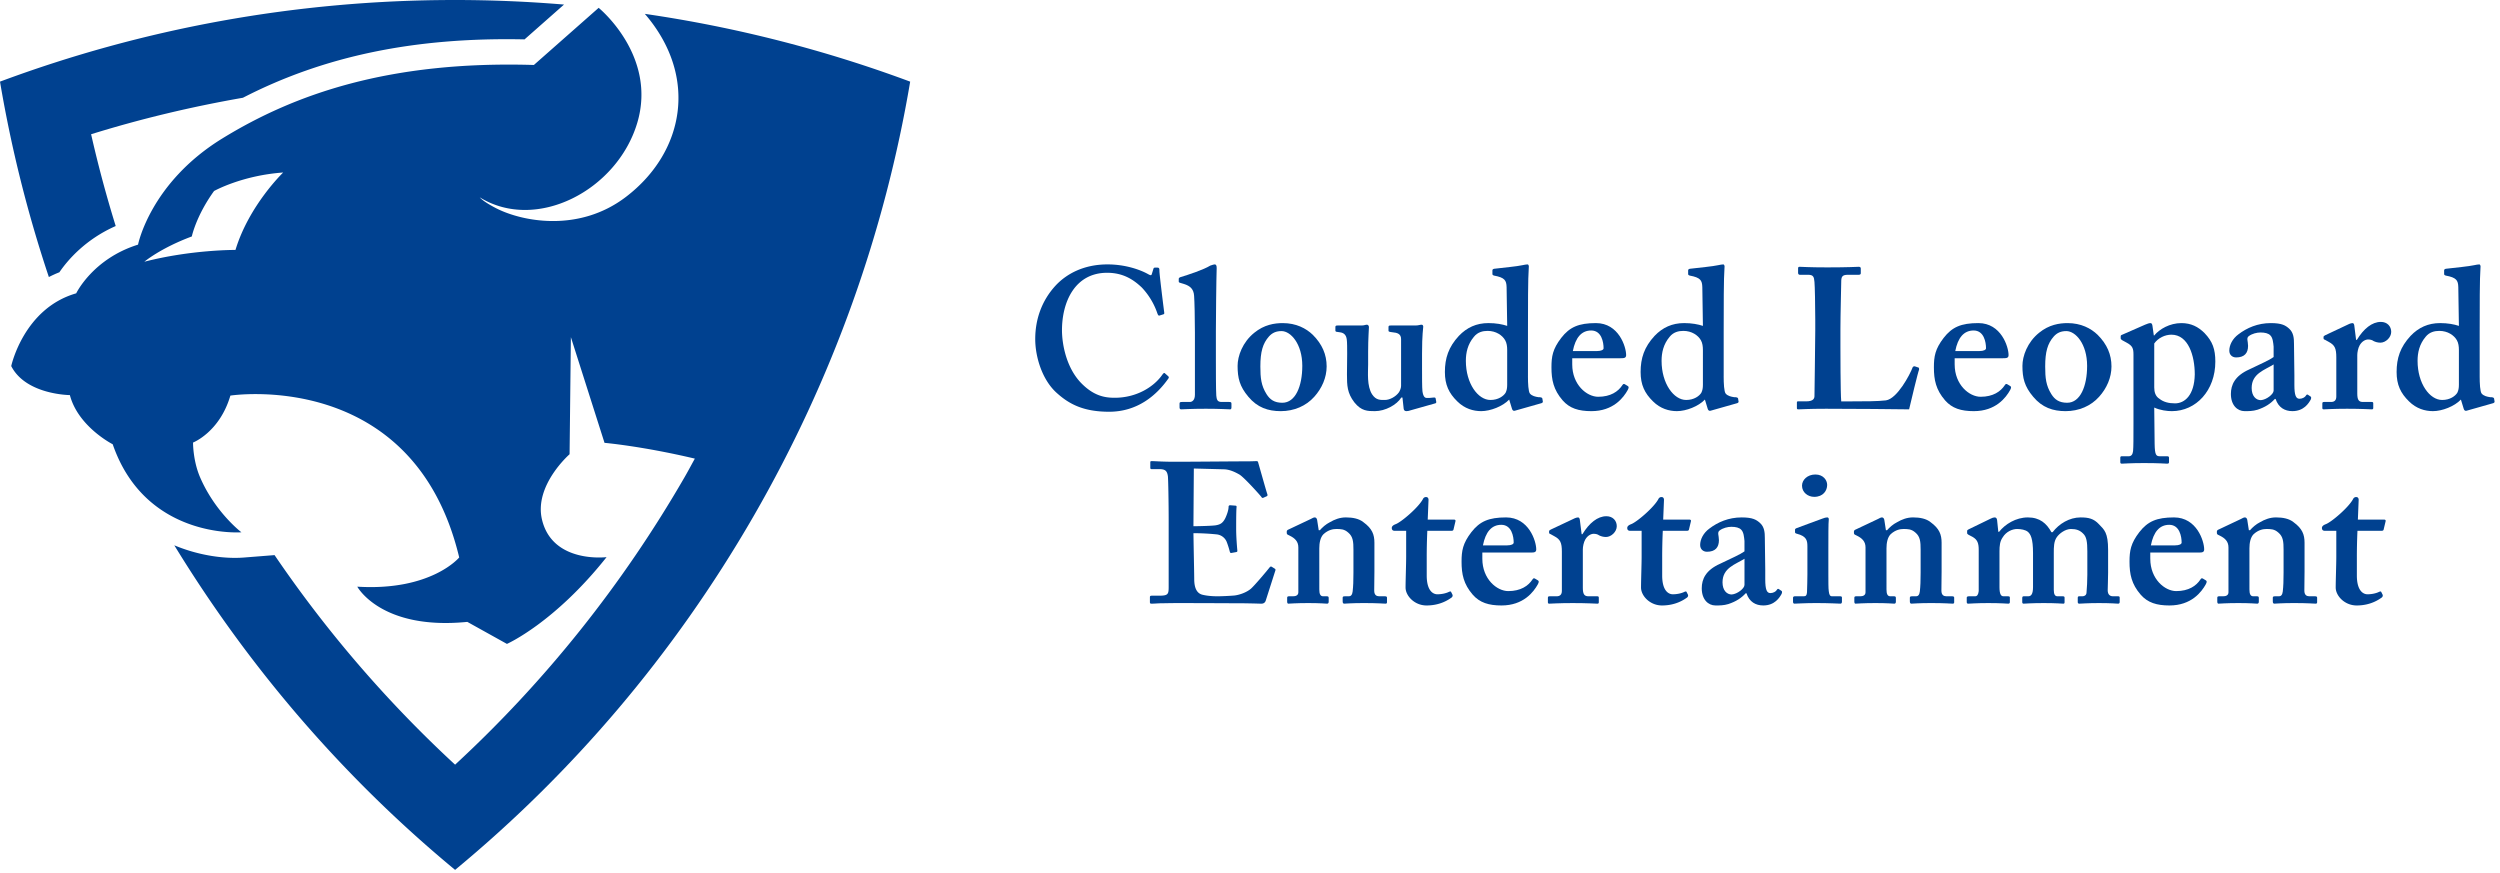<svg version="1.1" id="レイヤー_1" xmlns="http://www.w3.org/2000/svg" x="0" y="0" width="338" height="118" viewBox="0 0 338 118" xml:space="preserve"><style>.st0{fill:#004190}</style><path class="st0" d="M157.94 50.863c.081.081.108.162.054.27-1.619 2.321-4.21 4.535-8.043 4.535-3.455 0-5.399-1.025-7.072-2.537-1.998-1.782-2.915-4.913-2.915-7.288 0-2.646.864-5.183 2.753-7.234 1.458-1.565 3.779-2.861 7.018-2.861 2.483 0 4.481.756 5.453 1.295.378.216.486.216.54 0l.216-.702c.054-.162.108-.162.432-.162s.378.054.378.432c0 .486.54 4.805.647 5.614.027.162 0 .243-.108.27l-.513.162c-.135.054-.216-.054-.297-.27a9.575 9.575 0 00-2.105-3.509c-1.188-1.134-2.591-1.998-4.697-1.998-4.319 0-6.101 3.887-6.101 7.774 0 1.674.486 4.859 2.483 7.019 1.782 1.889 3.347 2.105 4.643 2.105 2.969 0 5.317-1.485 6.451-3.131.135-.189.243-.27.324-.189l.459.405z"/><path class="st0" d="M161.552 44.925c0-1.889-.054-4.211-.108-4.913-.054-.917-.513-1.35-1.376-1.62l-.54-.162c-.162-.054-.162-.108-.162-.216v-.324c0-.054.054-.162.216-.216 1.08-.324 3.185-1.026 4.049-1.566.324-.108.486-.162.594-.162.162 0 .27.108.27.486-.054 1.458-.108 7.072-.108 8.557v3.887c0 1.242 0 3.995.054 4.805.054.486.108.864.702.864h1.025c.27 0 .324.054.324.243v.486c0 .162-.054.27-.162.27-.216 0-1.404-.081-3.293-.081-2.052 0-3.131.081-3.347.081-.162 0-.216-.108-.216-.27v-.513c0-.162.054-.216.378-.216h1.025c.27 0 .675-.216.675-.972v-8.448z"/><path class="st0" d="M177.5 45.276c1.269 1.269 1.862 2.672 1.862 4.265 0 1.512-.647 2.969-1.673 4.103-1.107 1.242-2.726 1.943-4.535 1.943-1.701 0-3.158-.486-4.373-1.943-1.188-1.403-1.458-2.537-1.458-4.184 0-1.296.648-3.186 2.268-4.481 1.322-1.08 2.726-1.296 3.833-1.296 1.809 0 3.158.702 4.076 1.593zm-1.43 4.184c0-2.969-1.565-4.697-2.807-4.697-.702 0-1.242.216-1.701.729-.837.945-1.161 2.079-1.161 4.049 0 1.566.108 2.591.837 3.752.459.729 1.053 1.161 2.132 1.161 1.782 0 2.7-2.241 2.7-4.994z"/><path class="st0" d="M189.615 53.751h-.162c-.594.972-2.159 1.835-3.563 1.835-.972 0-1.835 0-2.78-1.188-.972-1.269-.999-2.268-.999-3.779 0-1.296.027-2.213.027-2.78 0-.648 0-1.62-.054-1.944-.081-.675-.459-.917-.945-.972-.432-.054-.594-.054-.594-.216v-.486c0-.162.054-.216.324-.216h3.239c.162 0 .297-.027.405-.054s.216-.054.297-.054c.162 0 .27.162.27.324 0 .27-.108 1.512-.108 3.374v1.674c0 1.08-.189 2.915.54 4.049.54.81 1.134.756 1.728.756.648 0 1.458-.432 1.89-1.026.108-.162.297-.54.297-.864v-6.343c0-.702-.513-.864-1.161-.918-.486-.054-.54-.108-.54-.216v-.486c0-.189.081-.216.324-.216h3.347c.189 0 .324-.027.459-.054s.243-.054.351-.054c.162 0 .216.162.216.27 0 .27-.162.972-.162 3.644v1.944c0 1.295 0 2.591.054 3.131.108.81.378.918.594.918.162 0 .54 0 .864-.054.216-.027.297 0 .324.108l.081.432c.027.162-.027.216-.135.243l-3.347.945c-.162.054-.324.108-.54.108s-.351-.108-.378-.324l-.163-1.511z"/><path class="st0" d="M206.578 50.836c0 1.026.054 2.105.27 2.375.27.324.756.432 1.134.486.378 0 .486.054.54.162l.054.324c.054.162 0 .27-.162.324l-3.617 1.026c-.162.054-.324-.054-.377-.27l-.378-1.242c-.864.918-2.538 1.565-3.779 1.565-1.053 0-2.24-.324-3.239-1.322-1.133-1.107-1.673-2.241-1.673-3.968 0-1.862.486-3.374 1.89-4.886 1.08-1.133 2.375-1.728 3.995-1.728 1.026 0 1.89.162 2.538.378l-.081-5.236c-.027-.918-.243-1.296-1.701-1.566-.162-.054-.216-.108-.216-.216v-.486c0-.108.054-.162.216-.216 1.35-.162 3.131-.324 3.833-.486.324-.054.486-.108.702-.108.108 0 .216.162.162.486-.108 1.35-.108 5.236-.108 8.719v5.885zm-2.807-3.536c0-.432-.054-.918-.27-1.295-.378-.675-1.242-1.269-2.375-1.269-.648 0-1.35.162-1.862.81-.837.999-1.08 2.132-1.08 3.239 0 3.077 1.646 5.291 3.32 5.291 1.08 0 1.782-.54 2.051-.972.162-.324.216-.647.216-1.08V47.3z"/><path class="st0" d="M212.566 49.271c0 2.753 1.971 4.373 3.509 4.373 1.673 0 2.699-.702 3.266-1.565.108-.189.216-.189.324-.135l.405.243c.135.081.189.189 0 .54-.566 1.025-1.943 2.861-4.913 2.861-1.728 0-2.942-.378-3.887-1.458-1.242-1.431-1.512-2.78-1.512-4.454 0-1.485.162-2.483 1.323-3.995 1.134-1.458 2.348-1.998 4.697-1.998 3.077 0 4.076 3.212 4.076 4.319 0 .405-.27.432-.756.432h-6.532v.837zm3.347-1.809c.567 0 .891-.162.891-.378 0-.81-.27-2.402-1.673-2.402-1.323 0-2.132.972-2.483 2.78h3.265z"/><path class="st0" d="M233.04 50.836c0 1.026.054 2.105.27 2.375.27.324.756.432 1.134.486.378 0 .486.054.54.162l.054.324c.054.162 0 .27-.162.324l-3.617 1.026c-.162.054-.324-.054-.378-.27l-.377-1.242c-.864.918-2.538 1.565-3.779 1.565-1.053 0-2.24-.324-3.239-1.322-1.133-1.107-1.673-2.241-1.673-3.968 0-1.862.486-3.374 1.89-4.886 1.08-1.133 2.375-1.728 3.995-1.728 1.026 0 1.89.162 2.538.378l-.081-5.236c-.027-.918-.243-1.296-1.701-1.566-.162-.054-.216-.108-.216-.216v-.486c0-.108.054-.162.216-.216 1.35-.162 3.131-.324 3.833-.486.324-.054.486-.108.702-.108.108 0 .216.162.162.486-.108 1.35-.108 5.236-.108 8.719v5.885zm-2.807-3.536c0-.432-.054-.918-.27-1.295-.378-.675-1.242-1.269-2.375-1.269-.648 0-1.35.162-1.862.81-.837.999-1.08 2.132-1.08 3.239 0 3.077 1.646 5.291 3.32 5.291 1.08 0 1.782-.54 2.052-.972.162-.324.216-.647.216-1.08V47.3z"/><path class="st0" d="M259.407 49.703c.054.054.054.108.054.27-.107.162-1.188 4.643-1.35 5.372-.701-.027-8.476-.081-11.229-.081-2.43 0-3.401.081-3.726.081-.216 0-.216-.054-.216-.243v-.622c0-.162 0-.216.162-.216h1.08c.972 0 1.134-.378 1.134-.729 0-.486.107-7.234.107-8.854V43.17c0-1.728-.054-4.589-.107-5.048-.055-.702-.162-.972-.864-.972h-1.134c-.162 0-.216-.162-.216-.243v-.621c0-.162.054-.216.216-.216.271 0 1.242.081 3.726.081 2.915 0 4.049-.081 4.265-.081s.27.108.27.243v.621c0 .108-.054.216-.27.216h-1.458c-.81 0-.917.27-.917.999 0 .378-.108 4.427-.108 6.316v2.322c0 .486 0 6.316.108 7.477h1.511c1.512 0 3.455 0 4.535-.135 1.512-.216 3.239-3.455 3.617-4.481.107-.108.162-.162.324-.108l.486.163z"/><path class="st0" d="M264.271 49.271c0 2.753 1.971 4.373 3.509 4.373 1.674 0 2.699-.702 3.267-1.565.107-.189.216-.189.324-.135l.404.243c.135.081.189.189 0 .54-.566 1.025-1.943 2.861-4.912 2.861-1.728 0-2.942-.378-3.888-1.458-1.241-1.431-1.511-2.78-1.511-4.454 0-1.485.161-2.483 1.322-3.995 1.134-1.458 2.349-1.998 4.696-1.998 3.077 0 4.076 3.212 4.076 4.319 0 .405-.27.432-.756.432h-6.532v.837zm3.348-1.809c.566 0 .891-.162.891-.378 0-.81-.271-2.402-1.674-2.402-1.322 0-2.133.972-2.483 2.78h3.266z"/><path class="st0" d="M283.609 45.276c1.269 1.269 1.862 2.672 1.862 4.265 0 1.512-.647 2.969-1.673 4.103-1.107 1.242-2.727 1.943-4.535 1.943-1.7 0-3.158-.486-4.373-1.943-1.188-1.403-1.457-2.537-1.457-4.184 0-1.296.647-3.186 2.267-4.481 1.323-1.08 2.727-1.296 3.833-1.296 1.809 0 3.158.702 4.076 1.593zm-1.431 4.184c0-2.969-1.565-4.697-2.808-4.697-.701 0-1.241.216-1.7.729-.837.945-1.16 2.079-1.16 4.049 0 1.566.107 2.591.836 3.752.459.729 1.053 1.161 2.133 1.161 1.781 0 2.699-2.241 2.699-4.994z"/><path class="st0" d="M291.307 60.014c.026 1.566.216 1.674.756 1.674h.972c.162 0 .216.081.216.216v.567c0 .162-.054.216-.27.216-.217 0-1.026-.081-3.132-.081-1.781 0-2.753.081-2.969.081-.162 0-.216-.054-.216-.216v-.594c0-.108.054-.189.161-.189h.973c.377 0 .539-.27.594-.702.054-.594.054-1.674.054-3.725v-9.313c0-.81-.108-1.188-.918-1.62l-.594-.324c-.162-.108-.216-.162-.216-.27v-.27c0-.108.054-.162.216-.216l3.077-1.35c.324-.135.54-.216.756-.216.135 0 .216.162.243.351l.188 1.323h.055c.701-.864 2.104-1.674 3.671-1.674 1.295 0 2.267.486 3.131 1.35 1.08 1.134 1.458 2.16 1.458 3.86 0 3.887-2.592 6.694-5.885 6.694-.594 0-1.565-.108-2.375-.486l.054 4.914zm-.053-7.612c0 .594.161 1.188.701 1.512.54.432 1.242.621 2.105.621 1.296 0 2.618-1.08 2.673-3.914 0-2.511-.864-5.372-3.158-5.372-.864 0-1.782.432-2.321 1.188v5.965z"/><path class="st0" d="M307.556 53.94c-.594.648-1.296 1.107-2.349 1.458-.62.189-1.188.189-1.728.189-.998 0-1.862-.81-1.862-2.321 0-1.242.54-2.456 2.483-3.32 1.674-.81 2.699-1.242 3.293-1.674v-1.403c-.054-.54-.107-1.188-.432-1.512-.27-.297-.756-.405-1.35-.405-.486 0-1.134.162-1.565.486-.378.27-.108.675-.108 1.322 0 .972-.485 1.566-1.619 1.566-.486 0-.918-.324-.918-.918 0-.756.432-1.62 1.242-2.213 1.133-.864 2.591-1.512 4.372-1.512 1.512 0 1.998.324 2.483.756.594.54.648 1.296.648 2.024l.054 4.265v1.295c0 1.458.216 1.89.702 1.89.378 0 .756-.216.863-.432.108-.162.162-.162.27-.108l.324.216c.108.054.162.162.054.432-.27.486-.917 1.565-2.483 1.565-1.025 0-1.889-.486-2.267-1.646h-.107zm-.162-4.669c-1.188.755-2.969 1.214-2.969 3.185 0 1.106.594 1.646 1.241 1.646.756-.054 1.728-.81 1.728-1.296v-3.535z"/><path class="st0" d="M315.869 48.326c0-1.242-.216-1.674-1.025-2.105l-.486-.27c-.161-.054-.216-.108-.216-.216v-.162c0-.108.055-.162.216-.243l3.267-1.539c.162-.054.27-.108.432-.108s.216.162.243.324l.243 1.943h.107c.918-1.512 2.052-2.429 3.239-2.429.864 0 1.403.594 1.403 1.35s-.755 1.458-1.457 1.458c-.378 0-.702-.108-.918-.216-.216-.162-.485-.216-.756-.216-.324 0-.81.216-1.134.783-.216.378-.323.972-.323 1.322v5.21c0 .864.216 1.133.755 1.133h1.188c.162 0 .216.054.216.189v.621c0 .135-.054.189-.189.189-.188 0-1.376-.081-3.347-.081-1.89 0-2.942.081-3.158.081-.135 0-.189-.054-.189-.189v-.594c0-.162.055-.216.243-.216h.945c.432 0 .701-.216.701-.729v-5.29z"/><path class="st0" d="M335.251 50.836c0 1.026.054 2.105.27 2.375.271.324.756.432 1.134.486.378 0 .486.054.54.162l.054.324c.055.162 0 .27-.161.324l-3.617 1.026c-.162.054-.324-.054-.378-.27l-.378-1.242c-.864.918-2.537 1.565-3.779 1.565-1.053 0-2.24-.324-3.239-1.322-1.134-1.107-1.674-2.241-1.674-3.968 0-1.862.486-3.374 1.89-4.886 1.08-1.133 2.376-1.728 3.995-1.728 1.025 0 1.89.162 2.537.378l-.081-5.236c-.026-.918-.242-1.296-1.7-1.566-.162-.054-.216-.108-.216-.216v-.486c0-.108.054-.162.216-.216 1.35-.162 3.131-.324 3.833-.486.324-.054.486-.108.702-.108.107 0 .216.162.162.486-.108 1.35-.108 5.236-.108 8.719v5.885zm-2.808-3.536c0-.432-.054-.918-.27-1.295-.378-.675-1.242-1.269-2.375-1.269-.648 0-1.35.162-1.863.81-.836.999-1.079 2.132-1.079 3.239 0 3.077 1.646 5.291 3.32 5.291 1.079 0 1.781-.54 2.051-.972.162-.324.216-.647.216-1.08V47.3z"/><g><path class="st0" d="M161.379 73.707c.027 1.458.081 4.103.081 4.589 0 1.404.486 1.943 1.08 2.105.432.108 1.08.216 2.105.216.486 0 1.728-.054 2.268-.108.486-.054 1.512-.324 2.213-.917.486-.432 1.998-2.213 2.51-2.861.108-.135.189-.162.297-.108l.432.27c.081.054.108.135.054.27l-1.295 4.049c-.081.243-.27.405-.594.405-.135 0-.729-.027-2.402-.054-1.701 0-4.481-.027-8.989-.027-.999 0-1.728.027-2.294.027-.54.027-.917.054-1.161.054-.162 0-.216-.054-.216-.216v-.648c0-.162.054-.216.27-.216h.917c1.242 0 1.35-.162 1.35-1.161v-9.07c0-2.213-.054-5.561-.108-5.938-.108-.729-.378-.945-1.188-.945h-1.026c-.108 0-.162-.054-.162-.189v-.702c0-.135.027-.189.162-.189.594 0 1.565.108 3.779.081h.756c1.188 0 7.396-.054 8.584-.054.432 0 .945-.027 1.08-.027s.189.054.216.162c.108.351 1.134 4.022 1.242 4.292.054.162.027.243-.081.297l-.486.216c-.081.027-.162 0-.243-.135-.108-.162-2.321-2.645-2.969-3.023-.567-.324-1.296-.675-2.052-.702l-4.103-.108-.054 7.801c.81 0 2.753-.054 3.077-.135.594-.108.918-.324 1.242-.972.162-.351.432-1.025.432-1.512 0-.162.108-.216.216-.216l.702.054c.108 0 .189.054.162.216-.054.432-.054 2.213-.054 2.915 0 1.08.108 2.375.162 2.969 0 .135-.054.162-.216.189l-.594.108c-.108.027-.162-.027-.216-.189a11.465 11.465 0 00-.432-1.35 1.653 1.653 0 00-1.35-.972 32.047 32.047 0 00-3.131-.162l.027 1.621z"/><path class="st0" d="M177.209 70.171c.216-.108.378-.216.54-.216.162 0 .27.108.324.324l.216 1.403h.162c.324-.378.81-.81 1.35-1.08.648-.378 1.35-.648 2.16-.648.917 0 1.781.162 2.375.648 1.188.864 1.485 1.674 1.485 2.78v3.887c0 .864-.027 2.051-.027 2.591 0 .594.324.755.648.755h.756c.243 0 .324.054.324.189v.621c0 .135-.054.189-.216.189-.216 0-1.025-.081-2.915-.081-1.62 0-2.483.081-2.646.081-.162 0-.216-.108-.216-.324v-.458c0-.162.054-.216.324-.216h.54c.216 0 .432-.162.486-.647.081-.702.108-1.458.108-2.538v-3.104c0-1.08-.054-1.782-.702-2.321-.54-.486-1.026-.486-1.62-.486-.432 0-1.08.108-1.728.702-.432.432-.567 1.188-.567 1.917V79.7c0 .594.135.917.513.917h.486c.216 0 .27.054.27.243v.486c0 .162-.054.27-.216.27s-.917-.081-2.537-.081c-1.674 0-2.538.081-2.699.081-.108 0-.162-.108-.162-.27v-.513c0-.162.054-.216.27-.216h.54c.324 0 .702-.108.702-.54v-6.073c0-.81-.486-1.242-1.134-1.566l-.216-.108c-.162-.054-.216-.162-.216-.27v-.216c0-.108.108-.216.27-.27l2.968-1.403z"/><path class="st0" d="M188.547 71.764c-.216 0-.378-.108-.378-.378 0-.216.162-.378.513-.513.756-.27 3.104-2.268 3.698-3.401a.445.445 0 01.432-.27c.216 0 .324.162.324.378l-.108 2.672h3.563c.162 0 .216.108.189.216l-.27 1.133c-.027.108-.108.162-.27.162h-3.266a79.081 79.081 0 00-.081 3.617v2.429c0 2.105.891 2.538 1.431 2.538.594 0 1.188-.135 1.565-.324.189-.081.27-.081.324.054l.162.324c.054.162 0 .27-.108.378-.378.27-1.512 1.08-3.401 1.08-1.619 0-2.834-1.295-2.834-2.429 0-.972.081-3.131.081-4.157v-3.509h-1.566z"/><path class="st0" d="M200.412 75.543c0 2.753 1.971 4.373 3.509 4.373 1.673 0 2.699-.702 3.266-1.565.108-.189.216-.189.324-.135l.405.243c.135.081.189.189 0 .54-.566 1.025-1.943 2.861-4.913 2.861-1.728 0-2.942-.378-3.887-1.458-1.242-1.431-1.512-2.78-1.512-4.454 0-1.485.162-2.483 1.323-3.995 1.134-1.458 2.348-1.998 4.697-1.998 3.077 0 4.076 3.212 4.076 4.319 0 .405-.27.432-.756.432h-6.532v.837zm3.347-1.809c.567 0 .891-.162.891-.378 0-.81-.27-2.402-1.673-2.402-1.323 0-2.132.972-2.483 2.78h3.265z"/><path class="st0" d="M211.165 74.598c0-1.242-.216-1.674-1.026-2.105l-.486-.27c-.162-.054-.216-.108-.216-.216v-.162c0-.108.054-.162.216-.243l3.266-1.539c.162-.054.27-.108.432-.108.162 0 .216.162.243.324l.243 1.943h.108c.917-1.512 2.051-2.429 3.239-2.429.864 0 1.404.594 1.404 1.35s-.756 1.458-1.458 1.458c-.378 0-.702-.108-.918-.216-.216-.162-.486-.216-.756-.216-.324 0-.81.216-1.133.783-.216.377-.324.972-.324 1.322v5.21c0 .864.216 1.133.756 1.133h1.188c.162 0 .216.054.216.189v.621c0 .135-.054.189-.189.189-.189 0-1.377-.081-3.347-.081-1.89 0-2.942.081-3.158.081-.135 0-.189-.054-.189-.189v-.594c0-.162.054-.216.243-.216h.945c.432 0 .702-.216.702-.729v-5.29z"/><path class="st0" d="M220.381 71.764c-.216 0-.377-.108-.377-.378 0-.216.162-.378.513-.513.756-.27 3.104-2.268 3.698-3.401a.445.445 0 01.432-.27c.216 0 .324.162.324.378l-.108 2.672h3.563c.162 0 .216.108.189.216l-.27 1.133c-.027.108-.108.162-.27.162h-3.266a79.081 79.081 0 00-.081 3.617v2.429c0 2.105.891 2.538 1.431 2.538.594 0 1.188-.135 1.565-.324.189-.081.27-.081.324.054l.162.324c.054.162 0 .27-.108.378-.378.27-1.512 1.08-3.401 1.08-1.619 0-2.834-1.295-2.834-2.429 0-.972.081-3.131.081-4.157v-3.509h-1.567z"/><path class="st0" d="M236.016 80.212c-.594.648-1.295 1.107-2.348 1.458-.621.189-1.188.189-1.728.189-.999 0-1.863-.81-1.863-2.321 0-1.242.54-2.456 2.483-3.32 1.674-.81 2.699-1.242 3.293-1.674v-1.403c-.054-.54-.108-1.188-.432-1.512-.27-.297-.756-.405-1.35-.405-.486 0-1.134.162-1.565.486-.378.27-.108.675-.108 1.322 0 .972-.486 1.566-1.62 1.566-.486 0-.918-.324-.918-.918 0-.756.432-1.62 1.242-2.213 1.134-.864 2.591-1.512 4.373-1.512 1.511 0 1.997.324 2.483.756.594.54.647 1.296.647 2.024l.056 4.265v1.295c0 1.458.216 1.89.702 1.89.378 0 .756-.216.864-.432.108-.162.162-.162.27-.108l.324.216c.107.054.161.162.054.432-.27.486-.918 1.565-2.483 1.565-1.026 0-1.89-.486-2.268-1.646h-.108zm-.162-4.669c-1.188.755-2.969 1.214-2.969 3.185 0 1.106.594 1.646 1.242 1.646.755-.054 1.728-.81 1.728-1.296v-3.535z"/><path class="st0" d="M244.361 73.842c0-.81-.162-1.35-1.403-1.674-.243-.054-.271-.135-.271-.243v-.297c0-.108.055-.162.189-.216.378-.162 3.05-1.107 3.509-1.296.27-.108.486-.162.647-.162.162 0 .243.108.217.324-.055.432-.055 2.159-.055 4.4v2.915c0 1.026 0 1.998.055 2.321.054.486.161.702.432.702h1.079c.217 0 .271.054.271.189v.54c0 .162-.054.27-.216.27-.216 0-1.458-.081-3.267-.081-1.565 0-2.591.081-2.915.081-.135 0-.216-.054-.216-.27v-.513c0-.162.107-.216.27-.216h1.188c.271 0 .405-.108.433-.54.026-.81.054-1.674.054-2.429v-3.805zm.918-6.667c-.837 0-1.646-.594-1.646-1.511 0-.783.729-1.512 1.809-1.512 1.079 0 1.592.783 1.592 1.404-.001.782-.54 1.619-1.755 1.619z"/><path class="st0" d="M253.895 70.171c.216-.108.378-.216.54-.216s.27.108.324.324l.216 1.403h.161c.324-.378.811-.81 1.351-1.08.647-.378 1.35-.648 2.159-.648.918 0 1.781.162 2.375.648 1.188.864 1.484 1.674 1.484 2.78v3.887c0 .864-.026 2.051-.026 2.591 0 .594.323.755.647.755h.756c.243 0 .324.054.324.189v.621c0 .135-.055.189-.216.189-.217 0-1.026-.081-2.916-.081-1.619 0-2.483.081-2.645.081-.162 0-.216-.108-.216-.324v-.458c0-.162.054-.216.323-.216h.54c.216 0 .432-.162.486-.647.08-.702.107-1.458.107-2.538v-3.104c0-1.08-.054-1.782-.702-2.321-.539-.486-1.025-.486-1.619-.486-.432 0-1.08.108-1.728.702-.432.432-.566 1.188-.566 1.917V79.7c0 .594.135.917.513.917h.485c.216 0 .271.054.271.243v.486c0 .162-.055.27-.216.27-.162 0-.918-.081-2.538-.081-1.673 0-2.537.081-2.699.081-.107 0-.162-.108-.162-.27v-.513c0-.162.055-.216.271-.216h.54c.323 0 .701-.108.701-.54v-6.073c0-.81-.485-1.242-1.134-1.566l-.216-.108c-.162-.054-.216-.162-.216-.27v-.216c0-.108.108-.216.271-.27l2.97-1.403z"/><path class="st0" d="M269.145 70.117c.216-.108.378-.162.54-.162.161 0 .297.108.323.378l.162 1.566h.108c.81-1.026 2.267-1.944 3.887-1.944 1.619 0 2.537.81 3.185 1.998h.162c.864-1.134 2.268-1.998 3.779-1.998 1.08 0 1.781.162 2.483.918.729.756 1.241 1.134 1.241 3.482v3.077c0 .756-.054 2.052-.054 2.375 0 .594.324.81.702.81h.701c.162 0 .217.054.217.189v.567c0 .162-.055.243-.217.243-.161 0-.917-.081-2.591-.081-1.512 0-2.483.081-2.646.081s-.216-.081-.216-.216v-.567c0-.162.054-.216.216-.216h.432c.271 0 .54-.162.54-.54.055-.594.108-1.566.108-2.375v-3.158c0-1.295-.108-1.998-.594-2.429-.433-.432-.918-.594-1.62-.594-.756 0-1.565.594-1.916 1.106-.405.567-.405 1.377-.405 2.105v5.021c0 .594.162.864.486.864h.701c.216 0 .271.054.271.189v.594c0 .135-.027.216-.162.216-.216 0-.918-.081-2.646-.081-1.674 0-2.564.081-2.727.081-.135 0-.188-.081-.188-.216v-.513c0-.216.054-.27.216-.27h.594c.378 0 .648-.27.648-1.241V74.76c0-1.943-.324-2.537-.702-2.861-.324-.27-.918-.378-1.458-.378-.594 0-1.457.324-1.943 1.133-.378.54-.432 1.134-.432 1.917v4.805c0 .972.216 1.241.54 1.241h.594c.216 0 .27.054.27.162v.621c0 .135-.054.216-.216.216-.216 0-.972-.081-2.699-.081-1.619 0-2.483.081-2.699.081-.162 0-.216-.054-.216-.243v-.567c0-.135.107-.189.324-.189h.81c.27 0 .432-.216.485-.702v-5.588c0-.864-.162-1.35-.81-1.728l-.566-.297c-.136-.081-.189-.135-.189-.243v-.27c0-.108.081-.162.189-.216l2.998-1.456z"/><path class="st0" d="M290.718 75.543c0 2.753 1.971 4.373 3.509 4.373 1.674 0 2.699-.702 3.267-1.565.107-.189.216-.189.324-.135l.404.243c.135.081.189.189 0 .54-.566 1.025-1.943 2.861-4.912 2.861-1.728 0-2.942-.378-3.888-1.458-1.241-1.431-1.511-2.78-1.511-4.454 0-1.485.161-2.483 1.322-3.995 1.134-1.458 2.349-1.998 4.696-1.998 3.077 0 4.076 3.212 4.076 4.319 0 .405-.27.432-.756.432h-6.532v.837zm3.348-1.809c.566 0 .891-.162.891-.378 0-.81-.271-2.402-1.674-2.402-1.322 0-2.133.972-2.483 2.78h3.266z"/><path class="st0" d="M302.965 70.171c.216-.108.378-.216.54-.216s.27.108.324.324l.216 1.403h.161c.324-.378.811-.81 1.351-1.08.647-.378 1.35-.648 2.159-.648.918 0 1.781.162 2.375.648 1.188.864 1.484 1.674 1.484 2.78v3.887c0 .864-.026 2.051-.026 2.591 0 .594.323.755.647.755h.756c.243 0 .324.054.324.189v.621c0 .135-.055.189-.216.189-.217 0-1.026-.081-2.916-.081-1.619 0-2.483.081-2.645.081-.162 0-.216-.108-.216-.324v-.458c0-.162.054-.216.323-.216h.54c.216 0 .432-.162.486-.647.08-.702.107-1.458.107-2.538v-3.104c0-1.08-.054-1.782-.702-2.321-.539-.486-1.025-.486-1.619-.486-.432 0-1.08.108-1.728.702-.432.432-.566 1.188-.566 1.917V79.7c0 .594.135.917.513.917h.485c.216 0 .271.054.271.243v.486c0 .162-.055.27-.216.27-.162 0-.918-.081-2.538-.081-1.673 0-2.537.081-2.699.081-.107 0-.162-.108-.162-.27v-.513c0-.162.055-.216.271-.216h.54c.323 0 .701-.108.701-.54v-6.073c0-.81-.485-1.242-1.134-1.566l-.216-.108c-.162-.054-.216-.162-.216-.27v-.216c0-.108.108-.216.271-.27l2.97-1.403z"/><path class="st0" d="M314.303 71.764c-.216 0-.378-.108-.378-.378 0-.216.162-.378.513-.513.756-.27 3.104-2.268 3.698-3.401a.446.446 0 01.432-.27c.217 0 .324.162.324.378l-.107 2.672h3.563c.162 0 .216.108.189.216l-.271 1.133c-.026.108-.107.162-.27.162h-3.267a79.081 79.081 0 00-.081 3.617v2.429c0 2.105.892 2.538 1.431 2.538.594 0 1.188-.135 1.565-.324.189-.081.271-.081.324.054l.162.324c.054.162 0 .27-.108.378-.378.27-1.511 1.08-3.4 1.08-1.62 0-2.835-1.295-2.835-2.429 0-.972.081-3.131.081-4.157v-3.509h-1.565z"/></g><g><path class="st0" d="M8.028 36.812c1.136-1.663 3.533-4.454 7.615-6.252a164.477 164.477 0 01-3.325-12.41c6.734-2.094 13.588-3.722 20.526-4.934 10.972-5.652 23.251-8.205 38.075-7.891L76.255.617A178.45 178.45 0 0061.528 0C39.885 0 19.158 3.906 0 11.037a175.284 175.284 0 006.607 26.42c.451-.234.924-.451 1.421-.645z"/><path class="st0" d="M84.641 26.61c-6.398 4.89-14.116 3.333-17.614 1.519-1.813-.94-2.159-1.445-2.159-1.445 7.632 4.716 18.553-.931 21.283-10.052 2.73-9.121-5.212-15.574-5.212-15.574L72.18 8.785c-19.55-.592-32.387 3.95-42.129 9.94-9.742 5.99-11.388 14.351-11.388 14.351-6.122 1.909-8.36 6.583-8.36 6.583-7.109 2.04-8.785 9.834-8.785 9.834 1.975 3.884 7.929 3.924 7.929 3.924 1.119 4.279 5.793 6.649 5.793 6.649 4.454 12.902 17.399 11.9 17.399 11.9s-3.555-2.699-5.598-7.463c-.964-2.248-.941-4.671-.941-4.671s3.599-1.404 5.048-6.348c0 0 24.794-3.833 30.938 21.884 0 0-3.774 4.564-13.78 3.95 0 0 3.204 5.924 14.877 4.761l5.355 2.977s6.406-2.823 13.472-11.732c0 0-7.309.913-8.732-5.076-1.098-4.623 3.73-8.836 3.73-8.836l.176-15.828 4.548 14.289s5.043.434 12.212 2.132c-.459.826-.898 1.66-1.371 2.48-8.41 14.566-18.829 27.617-31.044 38.899A164.665 164.665 0 0137.12 75.051l-4.215.333c-2.352.179-5.823-.191-9.339-1.659 10.438 17.064 23.316 31.774 37.963 43.883 15.755-13.025 29.501-29.023 40.322-47.766 10.821-18.743 17.803-38.646 21.205-58.803a175.34 175.34 0 00-35.874-9.165c7.285 8.463 5.356 18.701-2.541 24.736zm-52.805 7.181s-5.934-.05-12.32 1.595c0 0 2.161-1.832 6.417-3.417 0 0 .57-2.764 3.006-6.143 0 0 3.752-2.107 9.348-2.502 0 .001-4.608 4.411-6.451 10.467z"/></g></svg>